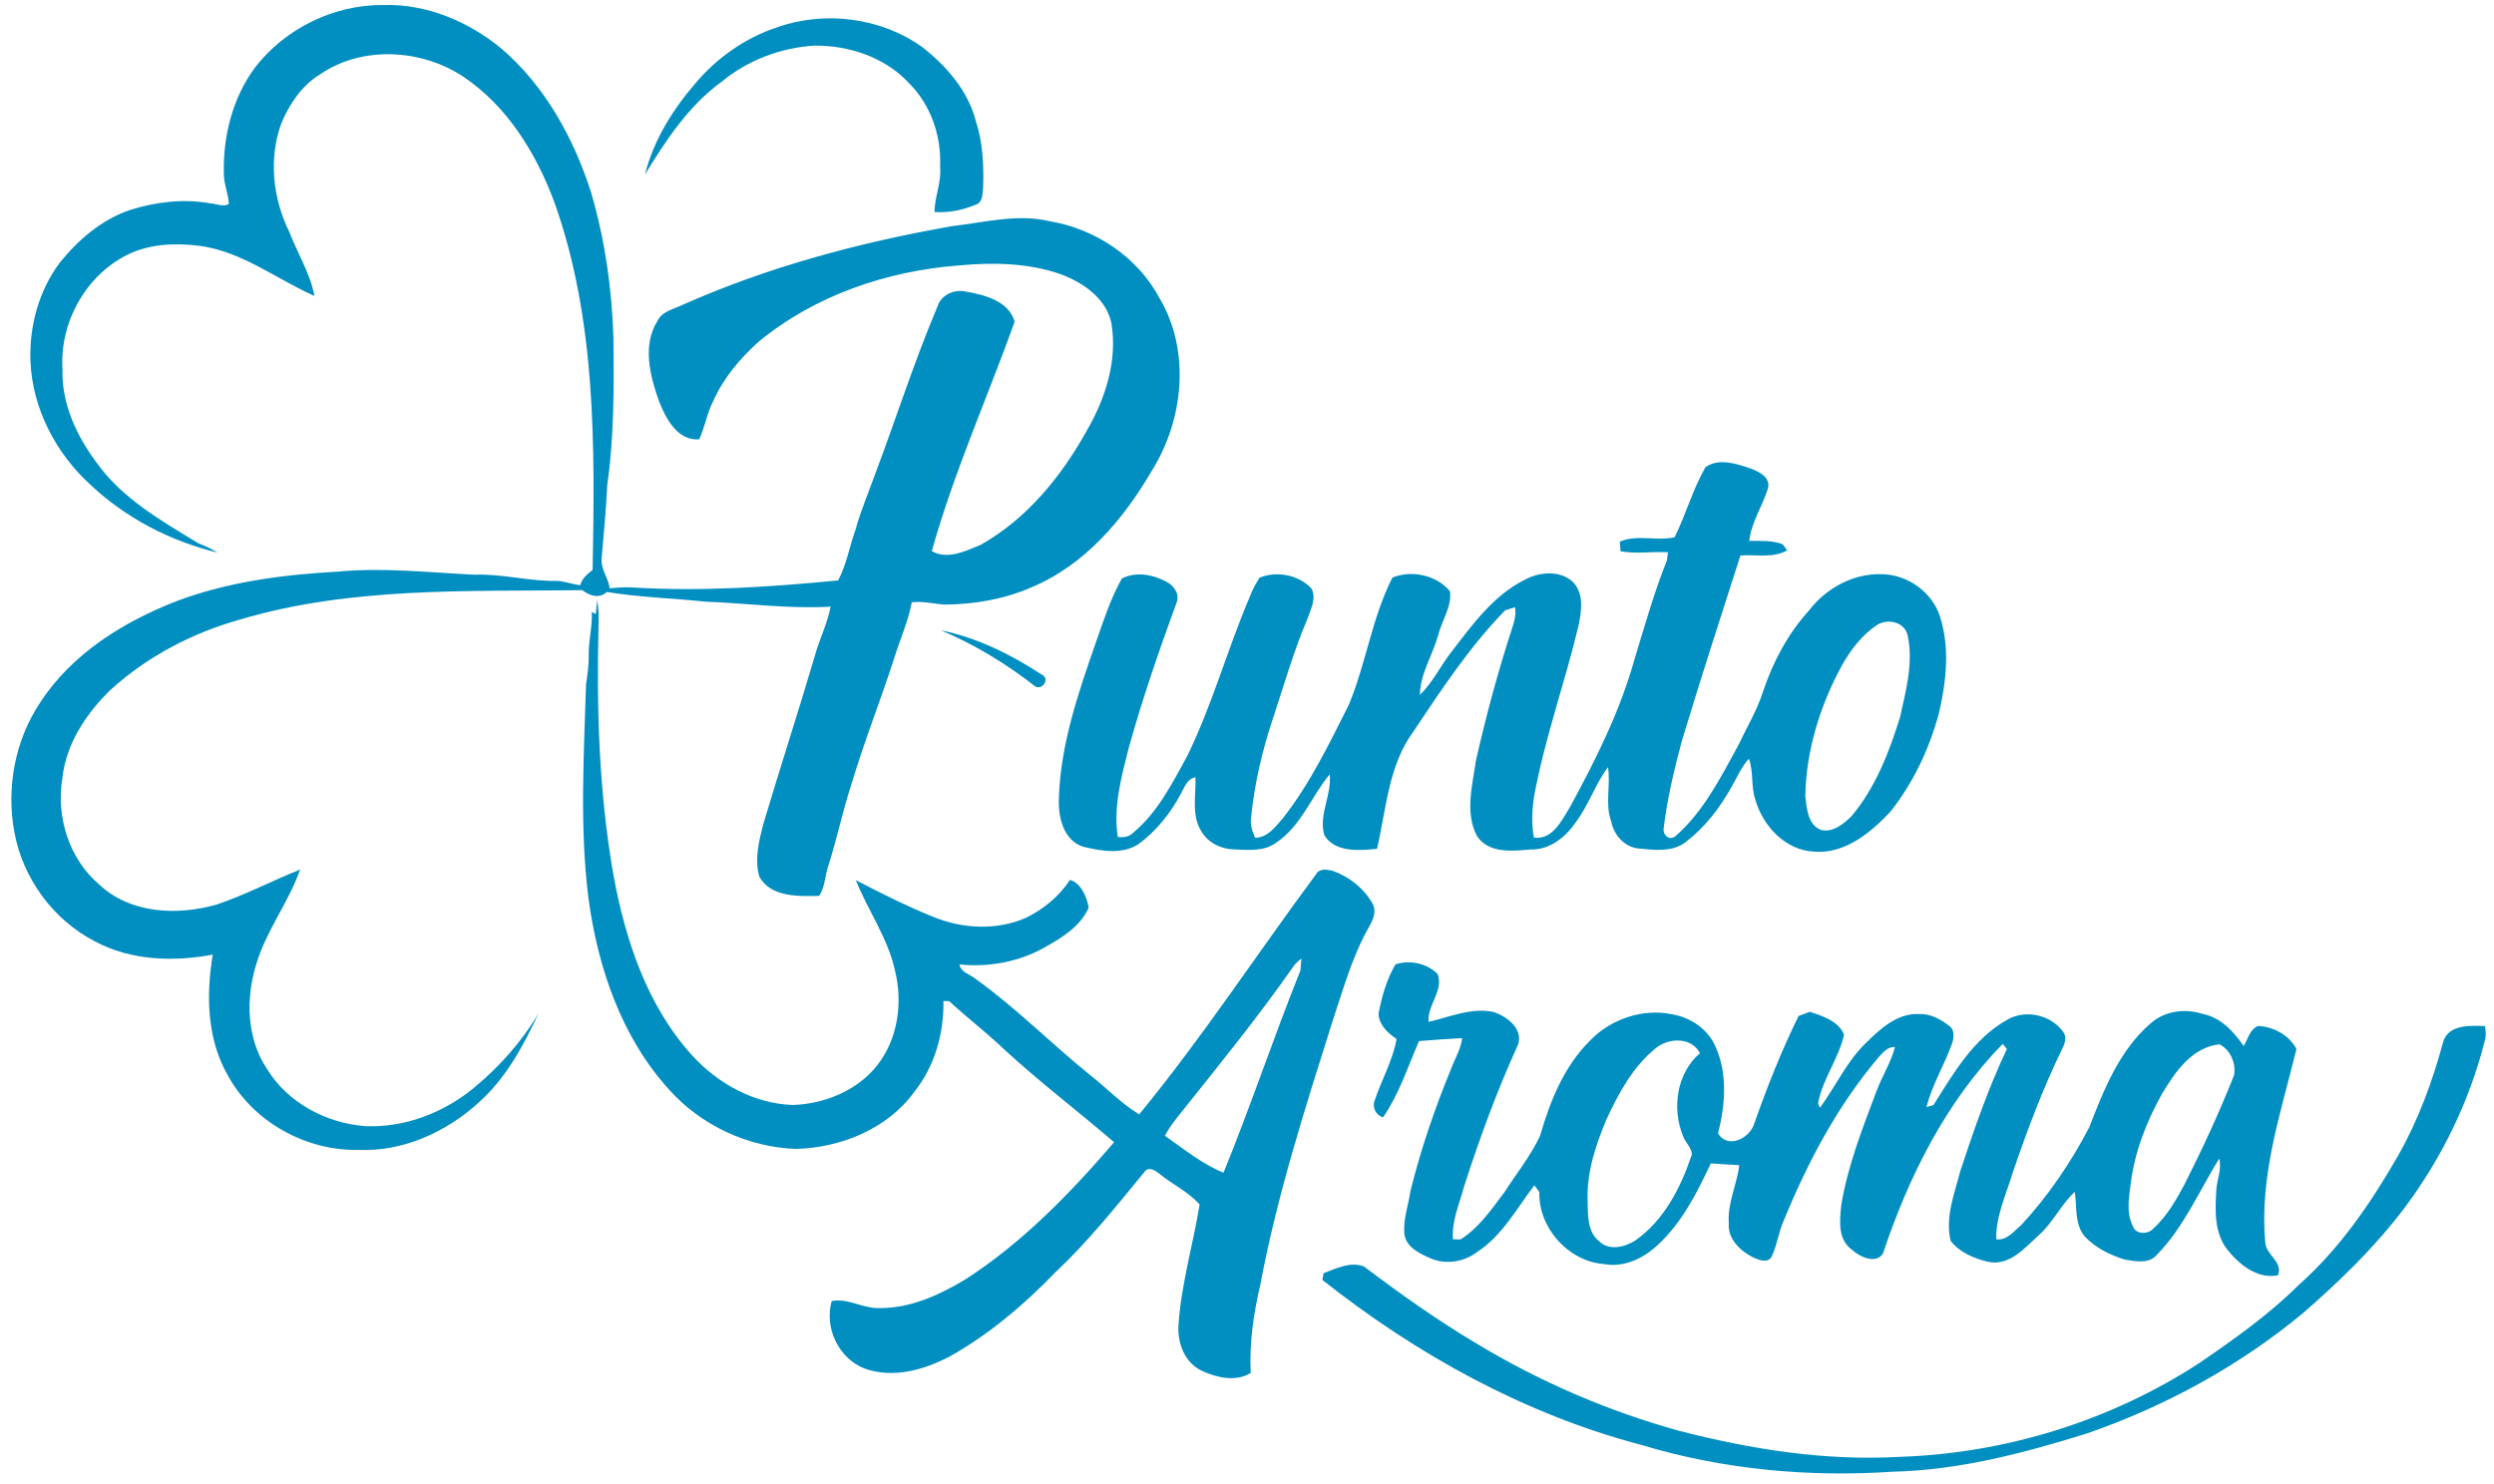 <?xml version="1.0" encoding="UTF-8" ?>
<!DOCTYPE svg PUBLIC "-//W3C//DTD SVG 1.1//EN" "http://www.w3.org/Graphics/SVG/1.1/DTD/svg11.dtd">
<svg width="689pt" height="410pt" viewBox="0 0 689 410" version="1.1" xmlns="http://www.w3.org/2000/svg">
<g id="#018ec0ff">
<path fill="#018ec0" opacity="1.00" d=" M 70.46 18.64 C 78.83 7.83 92.34 1.21 106.04 1.39 C 117.91 1.05 129.43 5.95 138.49 13.40 C 150.53 23.70 158.44 38.08 163.24 53.01 C 167.11 66.12 169.05 79.73 169.47 93.38 C 169.59 106.91 169.70 120.51 167.77 133.94 C 167.45 140.64 166.80 147.33 166.24 154.01 C 165.79 157.12 168.04 159.61 168.44 162.58 C 170.61 162.35 172.80 162.22 174.99 162.36 C 193.86 163.50 212.77 162.21 231.55 160.40 C 233.87 156.05 234.65 151.11 236.31 146.50 C 237.72 141.35 239.82 136.44 241.62 131.42 C 247.48 115.91 252.49 100.07 258.96 84.78 C 259.96 81.46 263.67 79.81 266.93 80.60 C 272.08 81.49 278.64 83.19 280.32 88.88 C 272.72 110.03 263.49 130.62 257.42 152.29 C 261.74 154.78 266.76 152.27 270.90 150.58 C 283.61 143.44 293.14 131.76 300.15 119.17 C 305.39 110.18 308.83 99.56 307.00 89.11 C 305.48 82.32 299.11 78.03 292.97 75.75 C 284.02 72.64 274.30 72.47 264.95 73.35 C 244.97 74.86 225.03 81.66 209.46 94.53 C 204.38 99.14 199.84 104.50 197.05 110.82 C 195.30 114.18 194.76 118.00 193.15 121.42 C 187.12 121.82 183.92 115.63 182.05 110.84 C 179.57 103.92 177.43 95.47 181.58 88.78 C 182.86 86.01 186.10 85.46 188.58 84.24 C 212.30 73.70 237.55 66.97 263.06 62.49 C 272.00 61.46 281.07 59.01 290.04 61.14 C 302.64 63.26 314.31 71.06 320.35 82.42 C 328.99 97.02 326.99 116.17 318.13 130.20 C 310.33 143.58 299.62 156.19 285.03 162.27 C 277.45 165.61 269.16 167.01 260.92 167.07 C 257.91 166.86 254.91 166.05 251.88 166.46 C 250.91 171.77 248.61 176.70 247.05 181.85 C 243.28 193.49 238.76 204.88 235.25 216.61 C 232.81 224.02 231.26 231.67 228.88 239.10 C 227.90 241.89 227.96 245.04 226.31 247.57 C 220.60 247.66 213.08 248.03 209.80 242.33 C 208.36 237.56 209.67 232.47 210.86 227.77 C 215.47 212.28 220.50 196.91 225.06 181.40 C 226.32 176.75 228.57 172.38 229.48 167.64 C 217.94 168.32 206.49 166.70 194.99 166.27 C 185.89 165.30 176.71 165.08 167.67 163.59 C 165.46 165.54 162.93 164.64 160.86 163.09 C 129.41 163.48 96.98 162.09 66.39 171.18 C 53.22 174.87 40.73 181.36 30.59 190.59 C 23.84 197.12 18.25 205.50 17.23 215.04 C 15.43 225.72 19.10 237.44 27.49 244.50 C 36.07 252.55 49.13 253.05 59.90 249.96 C 67.79 247.28 75.19 243.39 82.92 240.29 C 79.72 249.39 73.52 257.20 70.78 266.51 C 67.84 275.98 68.12 286.99 73.78 295.43 C 79.51 304.81 90.25 310.44 101.06 311.21 C 111.80 311.62 122.43 307.56 130.70 300.80 C 137.85 294.92 144.14 287.92 148.84 279.91 C 144.66 288.87 139.87 297.82 132.42 304.52 C 123.42 312.79 111.36 318.33 98.97 317.76 C 84.47 318.07 69.96 310.01 62.97 297.23 C 57.16 287.17 56.91 274.97 58.78 263.80 C 47.93 265.84 36.07 265.47 26.17 260.11 C 14.66 254.18 6.29 242.67 3.97 229.95 C 1.68 217.69 4.15 204.53 11.11 194.13 C 19.89 180.59 34.23 171.75 49.01 166.03 C 63.13 160.76 78.21 158.80 93.17 157.98 C 105.77 156.76 118.38 158.20 130.96 158.81 C 138.70 158.51 146.28 160.70 154.02 160.53 C 156.16 160.67 158.18 161.49 160.32 161.72 C 160.77 159.85 162.29 158.62 163.72 157.48 C 164.35 123.47 164.75 88.43 153.18 55.95 C 148.14 42.39 140.14 29.29 127.90 21.13 C 116.35 13.54 100.07 12.56 88.45 20.53 C 83.45 23.56 80.03 28.64 77.78 33.93 C 74.14 43.70 75.35 54.89 79.95 64.14 C 82.21 70.03 85.69 75.55 86.88 81.79 C 76.32 77.10 66.79 69.45 55.05 67.92 C 48.38 67.11 41.29 67.36 35.16 70.42 C 23.61 76.17 16.42 89.26 17.27 102.07 C 16.96 111.42 21.08 120.25 26.52 127.63 C 33.63 137.72 44.56 143.90 54.87 150.18 C 56.70 150.84 58.44 151.70 60.10 152.71 C 47.09 149.56 34.79 143.18 25.02 133.99 C 15.47 125.32 8.98 112.93 8.42 99.94 C 8.03 90.29 10.68 80.37 16.52 72.59 C 21.62 66.24 28.11 60.68 35.92 58.02 C 43.04 55.79 50.70 54.85 58.09 56.20 C 59.77 56.29 61.60 57.27 63.21 56.40 C 63.15 53.58 61.82 50.94 61.85 48.10 C 61.56 37.72 64.23 27.06 70.46 18.64 Z" />
<path fill="#018ec0" opacity="1.00" d=" M 214.50 7.61 C 227.72 2.87 243.32 4.79 254.78 13.01 C 261.41 18.20 267.32 24.93 269.53 33.24 C 271.50 39.25 271.83 45.63 271.60 51.91 C 271.42 53.42 271.54 55.22 270.22 56.27 C 266.46 57.96 262.30 58.87 258.17 58.59 C 258.20 54.32 260.17 50.29 259.71 45.97 C 260.10 37.54 257.11 28.86 251.05 22.90 C 244.46 15.80 234.53 12.53 225.01 12.61 C 215.74 13.17 206.63 16.60 199.45 22.52 C 190.29 29.13 184.00 38.72 178.18 48.22 C 180.53 38.83 185.81 30.34 192.08 23.06 C 198.01 16.04 205.76 10.54 214.50 7.61 Z" />
<path fill="#018ec0" opacity="1.00" d=" M 471.14 129.13 C 474.66 126.55 479.47 128.06 483.24 129.33 C 485.67 130.17 489.29 131.82 488.41 135.02 C 486.88 139.90 483.83 144.33 483.25 149.46 C 486.35 149.52 489.56 149.25 492.52 150.42 C 492.82 150.84 493.42 151.67 493.72 152.09 C 489.78 154.34 485.11 153.16 480.81 153.51 C 475.32 170.62 469.77 187.72 464.58 204.93 C 462.48 212.83 460.56 220.84 459.60 228.96 C 459.36 230.80 461.16 232.37 462.83 231.11 C 470.57 224.35 475.28 215.00 480.14 206.13 C 482.52 201.08 485.45 196.26 487.13 190.91 C 489.86 182.76 494.01 175.03 499.82 168.64 C 504.57 162.43 512.24 158.32 520.14 158.68 C 527.15 158.89 533.82 163.68 535.96 170.41 C 538.72 179.06 537.68 188.38 535.66 197.07 C 533.00 206.92 528.56 216.38 522.19 224.38 C 516.70 230.20 509.52 236.11 501.00 235.34 C 493.15 234.87 486.98 228.21 484.93 220.96 C 483.68 217.30 484.50 213.29 483.16 209.67 C 481.07 211.93 479.89 214.80 478.38 217.43 C 475.15 223.23 471.01 228.65 465.70 232.69 C 462.02 235.57 456.97 234.88 452.64 234.47 C 448.71 234.05 445.86 230.73 445.12 227.00 C 443.34 222.14 445.02 216.97 444.23 212.00 C 440.64 216.77 438.85 222.63 435.21 227.38 C 432.43 231.44 428.01 234.91 422.87 234.74 C 417.84 235.20 411.26 235.90 408.05 231.05 C 404.62 224.57 406.80 216.99 407.75 210.16 C 410.58 197.67 413.91 185.29 417.90 173.12 C 418.47 171.41 418.84 169.61 418.55 167.81 C 417.87 168.02 416.50 168.44 415.82 168.65 C 406.02 178.72 398.23 190.51 390.46 202.17 C 383.57 211.54 382.96 223.62 380.42 234.56 C 375.57 235.06 368.76 235.63 365.87 230.80 C 364.20 225.15 368.01 219.66 367.33 213.99 C 362.27 220.09 359.48 228.21 352.67 232.78 C 349.35 235.37 344.90 234.85 340.97 234.73 C 337.41 234.67 333.81 232.96 331.97 229.84 C 329.03 225.39 330.46 219.79 330.26 214.81 C 327.99 215.17 327.32 217.42 326.35 219.14 C 323.44 224.62 319.50 229.66 314.45 233.31 C 309.90 236.23 304.13 235.15 299.20 233.98 C 293.86 232.21 292.37 226.00 292.52 221.00 C 292.89 205.95 297.87 191.55 302.77 177.47 C 304.87 171.50 306.82 165.42 309.92 159.88 C 313.79 157.87 318.49 158.75 322.18 160.72 C 324.30 161.76 326.06 164.24 325.01 166.63 C 320.19 179.79 315.62 193.06 311.86 206.57 C 309.81 214.61 307.51 222.94 308.80 231.29 C 310.37 231.49 311.97 231.28 313.11 230.07 C 319.82 224.49 323.80 216.55 327.93 209.04 C 334.88 194.87 339.03 179.57 345.20 165.08 C 345.91 163.16 346.87 161.36 347.97 159.64 C 352.70 157.70 358.78 158.85 362.29 162.61 C 363.76 165.30 362.12 168.35 361.21 170.96 C 357.40 179.91 354.74 189.27 351.68 198.49 C 348.70 207.41 346.55 216.62 345.62 225.99 C 345.35 227.91 345.94 229.77 346.75 231.50 C 350.11 231.50 352.25 228.61 354.25 226.32 C 361.84 216.73 367.16 205.62 372.64 194.75 C 377.39 183.32 379.03 170.70 384.67 159.61 C 389.99 157.46 396.89 158.91 400.56 163.39 C 401.16 167.67 398.25 171.58 397.28 175.65 C 395.73 181.15 392.36 186.20 392.26 192.02 C 395.90 188.57 397.96 183.91 401.06 180.04 C 406.79 172.61 412.53 164.60 421.12 160.27 C 425.13 158.07 430.70 157.48 434.37 160.66 C 437.63 163.76 436.95 168.70 436.14 172.69 C 432.37 188.54 426.78 203.93 423.83 219.98 C 423.24 223.77 423.05 227.67 423.76 231.47 C 428.99 232.18 431.53 226.55 433.83 222.85 C 440.90 209.83 447.60 196.43 451.58 182.10 C 454.38 172.97 456.95 163.75 460.51 154.87 C 460.58 154.31 460.72 153.17 460.79 152.61 C 456.43 152.38 452.03 153.12 447.70 152.34 C 447.63 151.45 447.56 150.56 447.50 149.67 C 452.35 147.61 457.66 149.62 462.64 148.46 C 465.76 142.15 467.64 135.24 471.14 129.13 M 518.52 172.72 C 514.43 175.47 511.33 179.51 508.92 183.76 C 502.86 194.85 498.97 207.27 498.74 219.96 C 499.15 223.33 499.35 227.76 502.98 229.32 C 506.31 230.20 509.30 227.72 511.51 225.54 C 518.12 217.67 521.91 207.88 524.92 198.17 C 526.53 190.89 528.59 183.35 527.08 175.88 C 526.41 171.92 521.63 170.77 518.52 172.72 Z" />
<path fill="#018ec0" opacity="1.00" d=" M 164.60 169.69 C 164.69 168.74 164.88 166.84 164.98 165.89 C 165.38 168.11 165.45 170.38 165.36 172.63 C 164.77 195.80 165.47 219.09 169.50 241.96 C 172.78 259.82 178.78 277.96 191.20 291.63 C 198.30 299.47 208.36 305.01 219.06 305.36 C 227.84 305.04 236.81 301.40 242.35 294.39 C 248.12 287.03 249.48 276.91 247.20 267.98 C 245.22 259.08 239.75 251.57 236.43 243.21 C 243.41 246.88 250.49 250.40 257.81 253.36 C 265.88 256.69 275.28 257.17 283.38 253.66 C 288.26 251.27 292.61 247.73 295.59 243.15 C 298.63 243.99 300.26 247.91 300.77 250.79 C 298.56 255.98 293.37 259.12 288.65 261.78 C 281.54 265.82 273.17 267.34 265.07 266.52 C 265.42 268.74 267.93 269.18 269.41 270.43 C 280.62 278.43 290.29 288.30 300.98 296.94 C 305.60 300.55 309.68 304.88 314.71 307.96 C 332.16 286.72 347.20 263.67 363.57 241.61 C 364.45 239.94 366.49 240.27 368.04 240.60 C 372.69 242.21 376.82 245.48 379.24 249.80 C 380.59 252.54 378.69 255.21 377.43 257.55 C 373.30 265.28 370.95 273.78 368.18 282.06 C 360.58 306.12 352.84 330.22 348.17 355.07 C 346.29 363.04 345.13 371.17 345.52 379.38 C 341.55 381.93 336.24 380.74 332.21 378.89 C 327.32 376.77 325.17 371.04 325.58 366.01 C 326.35 354.77 329.62 343.88 331.41 332.83 C 328.37 329.43 324.04 327.36 320.48 324.51 C 319.43 323.66 317.71 322.36 316.45 323.51 C 308.52 333.18 300.70 343.00 291.57 351.59 C 282.93 360.52 273.36 368.68 262.49 374.78 C 255.35 378.57 246.72 381.02 238.81 378.17 C 231.63 375.34 227.69 366.91 229.76 359.53 C 234.37 358.66 238.48 361.70 243.06 361.48 C 251.48 361.55 259.44 357.89 266.53 353.66 C 282.37 343.49 295.58 329.85 307.79 315.65 C 297.68 306.94 287.01 298.87 277.21 289.80 C 272.40 285.22 267.10 281.18 262.23 276.66 C 261.83 276.65 261.03 276.64 260.64 276.63 C 260.78 285.53 258.25 294.63 252.64 301.65 C 245.22 311.94 232.36 317.14 219.95 317.50 C 206.68 317.04 193.70 311.03 184.85 301.11 C 171.65 286.59 165.13 267.28 162.55 248.11 C 160.12 228.55 161.30 208.79 161.90 189.16 C 162.29 186.43 162.71 183.69 162.65 180.93 C 162.56 176.96 163.72 173.08 163.48 169.10 L 164.60 169.69 M 357.67 266.57 C 347.99 280.47 337.31 293.65 326.74 306.88 C 324.97 309.11 323.13 311.32 321.81 313.87 C 327.03 317.48 332.09 321.68 338.01 324.07 C 345.55 305.63 351.83 286.67 359.26 268.19 C 359.37 267.08 359.46 265.97 359.54 264.86 C 358.88 265.39 358.26 265.96 357.67 266.57 Z" />
<path fill="#018ec0" opacity="1.00" d=" M 259.96 174.18 C 269.91 176.23 279.22 180.80 287.67 186.35 C 290.08 187.29 288.34 190.66 286.10 189.76 C 278.11 183.49 269.32 178.15 259.96 174.18 Z" />
<path fill="#018ec0" opacity="1.00" d=" M 385.53 266.50 C 389.45 265.20 394.20 266.20 397.14 269.13 C 398.96 273.68 394.20 277.84 394.66 282.39 C 400.54 281.05 406.46 278.34 412.59 279.65 C 416.25 280.85 420.79 284.21 419.41 288.60 C 413.59 301.34 408.77 314.53 404.48 327.85 C 403.19 332.65 401.01 337.40 401.40 342.48 C 401.93 342.49 402.97 342.49 403.50 342.50 C 408.59 339.32 411.98 334.26 415.54 329.57 C 418.89 324.36 422.86 319.48 425.48 313.84 C 428.23 304.24 432.13 294.57 439.38 287.45 C 445.10 281.56 453.85 278.63 461.94 280.29 C 467.01 281.14 471.85 284.39 473.92 289.20 C 477.33 296.75 476.61 305.39 474.63 313.23 C 477.36 317.63 483.44 314.56 484.64 310.48 C 488.19 300.37 492.15 290.40 496.87 280.78 C 497.89 280.38 498.92 279.99 499.96 279.60 C 503.53 280.76 507.86 282.14 509.44 285.90 C 508.01 292.47 503.49 298.18 502.27 304.87 C 502.40 305.19 502.65 305.82 502.77 306.14 C 507.09 300.30 510.08 293.48 515.35 288.35 C 519.32 284.42 524.03 280.00 530.02 280.22 C 533.17 280.06 536.11 281.60 538.51 283.51 C 539.96 284.49 539.79 286.51 539.41 288.00 C 537.30 294.09 533.79 299.66 532.22 305.95 C 532.70 305.81 533.66 305.53 534.15 305.38 C 539.68 296.58 545.20 286.97 554.60 281.77 C 559.63 278.85 566.65 280.46 569.99 285.17 C 571.08 286.55 570.41 288.48 569.69 289.88 C 564.36 300.84 560.06 312.29 556.12 323.82 C 554.31 329.95 551.34 335.94 551.48 342.46 C 554.45 342.90 556.44 340.14 558.48 338.45 C 565.92 330.38 572.14 321.22 577.20 311.49 C 581.18 301.21 585.47 290.35 593.99 282.94 C 597.88 279.36 603.51 278.60 608.46 280.18 C 613.50 281.13 617.05 285.07 619.86 289.06 C 621.02 287.15 621.51 284.45 623.82 283.52 C 628.01 283.69 632.47 286.06 634.43 289.90 C 630.15 307.29 624.15 324.97 625.80 343.18 C 625.84 346.80 630.85 348.64 629.31 352.42 C 623.65 353.53 618.71 349.51 615.38 345.39 C 611.73 340.81 611.93 334.61 612.28 329.08 C 612.35 326.07 613.90 323.18 613.08 320.16 C 607.55 329.10 603.34 339.09 595.89 346.73 C 593.69 349.32 590.02 348.59 587.09 348.09 C 582.99 346.87 578.98 344.87 576.00 341.76 C 573.07 338.32 573.80 333.52 573.20 329.37 C 569.34 332.86 567.20 337.84 563.27 341.30 C 559.31 344.91 554.96 350.13 548.92 348.62 C 545.21 347.69 541.17 345.99 538.87 342.84 C 537.33 336.31 539.99 329.75 541.60 323.48 C 545.37 312.11 549.28 300.74 554.42 289.91 C 554.04 289.42 553.66 288.94 553.29 288.46 C 537.55 304.52 527.26 325.22 520.20 346.38 C 518.27 349.47 513.67 347.27 511.58 345.32 C 507.65 342.48 508.25 337.27 508.67 333.03 C 510.47 322.14 514.53 311.82 518.40 301.54 C 519.94 297.41 522.38 293.66 523.51 289.37 C 521.53 289.14 520.27 290.84 519.05 292.09 C 507.65 305.50 499.35 321.23 492.72 337.45 C 491.28 340.67 490.93 344.27 489.36 347.42 C 488.12 349.18 485.86 348.12 484.31 347.46 C 480.75 345.68 477.23 342.32 477.60 338.00 C 477.21 332.45 479.86 327.38 480.49 321.98 C 477.87 321.83 475.25 321.69 472.63 321.50 C 468.81 329.60 464.69 337.87 457.98 344.02 C 454.07 347.75 448.59 350.36 443.10 349.31 C 433.24 348.57 424.96 339.26 425.27 329.42 C 424.81 328.79 424.35 328.16 423.90 327.54 C 418.99 333.94 415.04 341.46 408.07 345.99 C 404.44 348.73 399.42 349.58 395.21 347.73 C 392.10 346.40 388.27 344.55 387.95 340.74 C 387.66 336.80 389.10 333.00 389.66 329.14 C 392.51 317.55 396.42 306.24 400.95 295.20 C 401.98 292.44 403.62 289.85 403.94 286.88 C 399.96 287.07 395.98 287.37 392.01 287.70 C 388.94 294.81 386.51 302.33 382.10 308.77 C 380.08 308.20 378.97 305.93 379.81 304.00 C 381.71 298.35 384.77 293.03 385.83 287.12 C 383.41 285.51 380.99 283.25 380.83 280.16 C 381.74 275.43 383.05 270.67 385.53 266.50 M 457.51 289.59 C 451.11 294.74 447.11 302.16 443.74 309.50 C 440.75 316.61 438.28 324.17 438.61 331.98 C 438.69 335.80 438.49 340.48 441.86 343.07 C 444.56 345.70 448.92 344.64 451.77 342.80 C 459.80 337.19 464.39 328.05 467.42 318.99 C 467.27 317.08 465.63 315.74 464.98 314.00 C 461.84 306.31 463.16 296.63 469.64 291.04 C 467.34 286.56 461.04 286.73 457.51 289.59 M 597.33 302.19 C 593.03 309.86 589.75 318.23 588.65 326.99 C 588.15 330.91 587.35 335.13 589.22 338.83 C 589.95 341.13 593.26 341.18 594.75 339.64 C 598.51 336.28 601.03 331.86 603.41 327.48 C 608.42 317.55 613.11 307.45 617.20 297.10 C 617.77 293.85 616.18 290.09 613.15 288.58 C 605.53 289.46 600.95 296.16 597.33 302.19 Z" />
<path fill="#018ec0" opacity="1.00" d=" M 674.99 287.81 C 676.52 283.05 682.50 283.40 686.53 283.56 C 686.72 285.00 686.87 286.47 686.38 287.88 C 682.21 304.31 674.64 319.84 664.55 333.43 C 656.31 344.44 646.39 354.04 636.04 363.03 C 618.39 377.61 597.97 388.74 576.34 396.19 C 559.00 401.58 541.20 406.27 522.94 406.69 C 499.61 408.27 475.94 406.08 453.51 399.31 C 421.21 390.82 391.41 374.34 365.31 353.69 C 365.40 353.22 365.58 352.30 365.67 351.84 C 369.15 350.53 373.12 348.53 376.82 349.99 C 386.82 357.55 397.07 364.83 407.86 371.25 C 425.33 381.81 444.25 389.96 463.92 395.41 C 483.77 400.52 504.32 403.77 524.86 402.59 C 554.09 401.60 583.00 392.67 607.54 376.70 C 617.15 370.12 626.76 363.34 635.04 355.10 C 646.36 345.09 654.98 332.45 662.46 319.43 C 668.10 309.54 672.04 298.78 674.99 287.81 Z" />
</g>
</svg>
